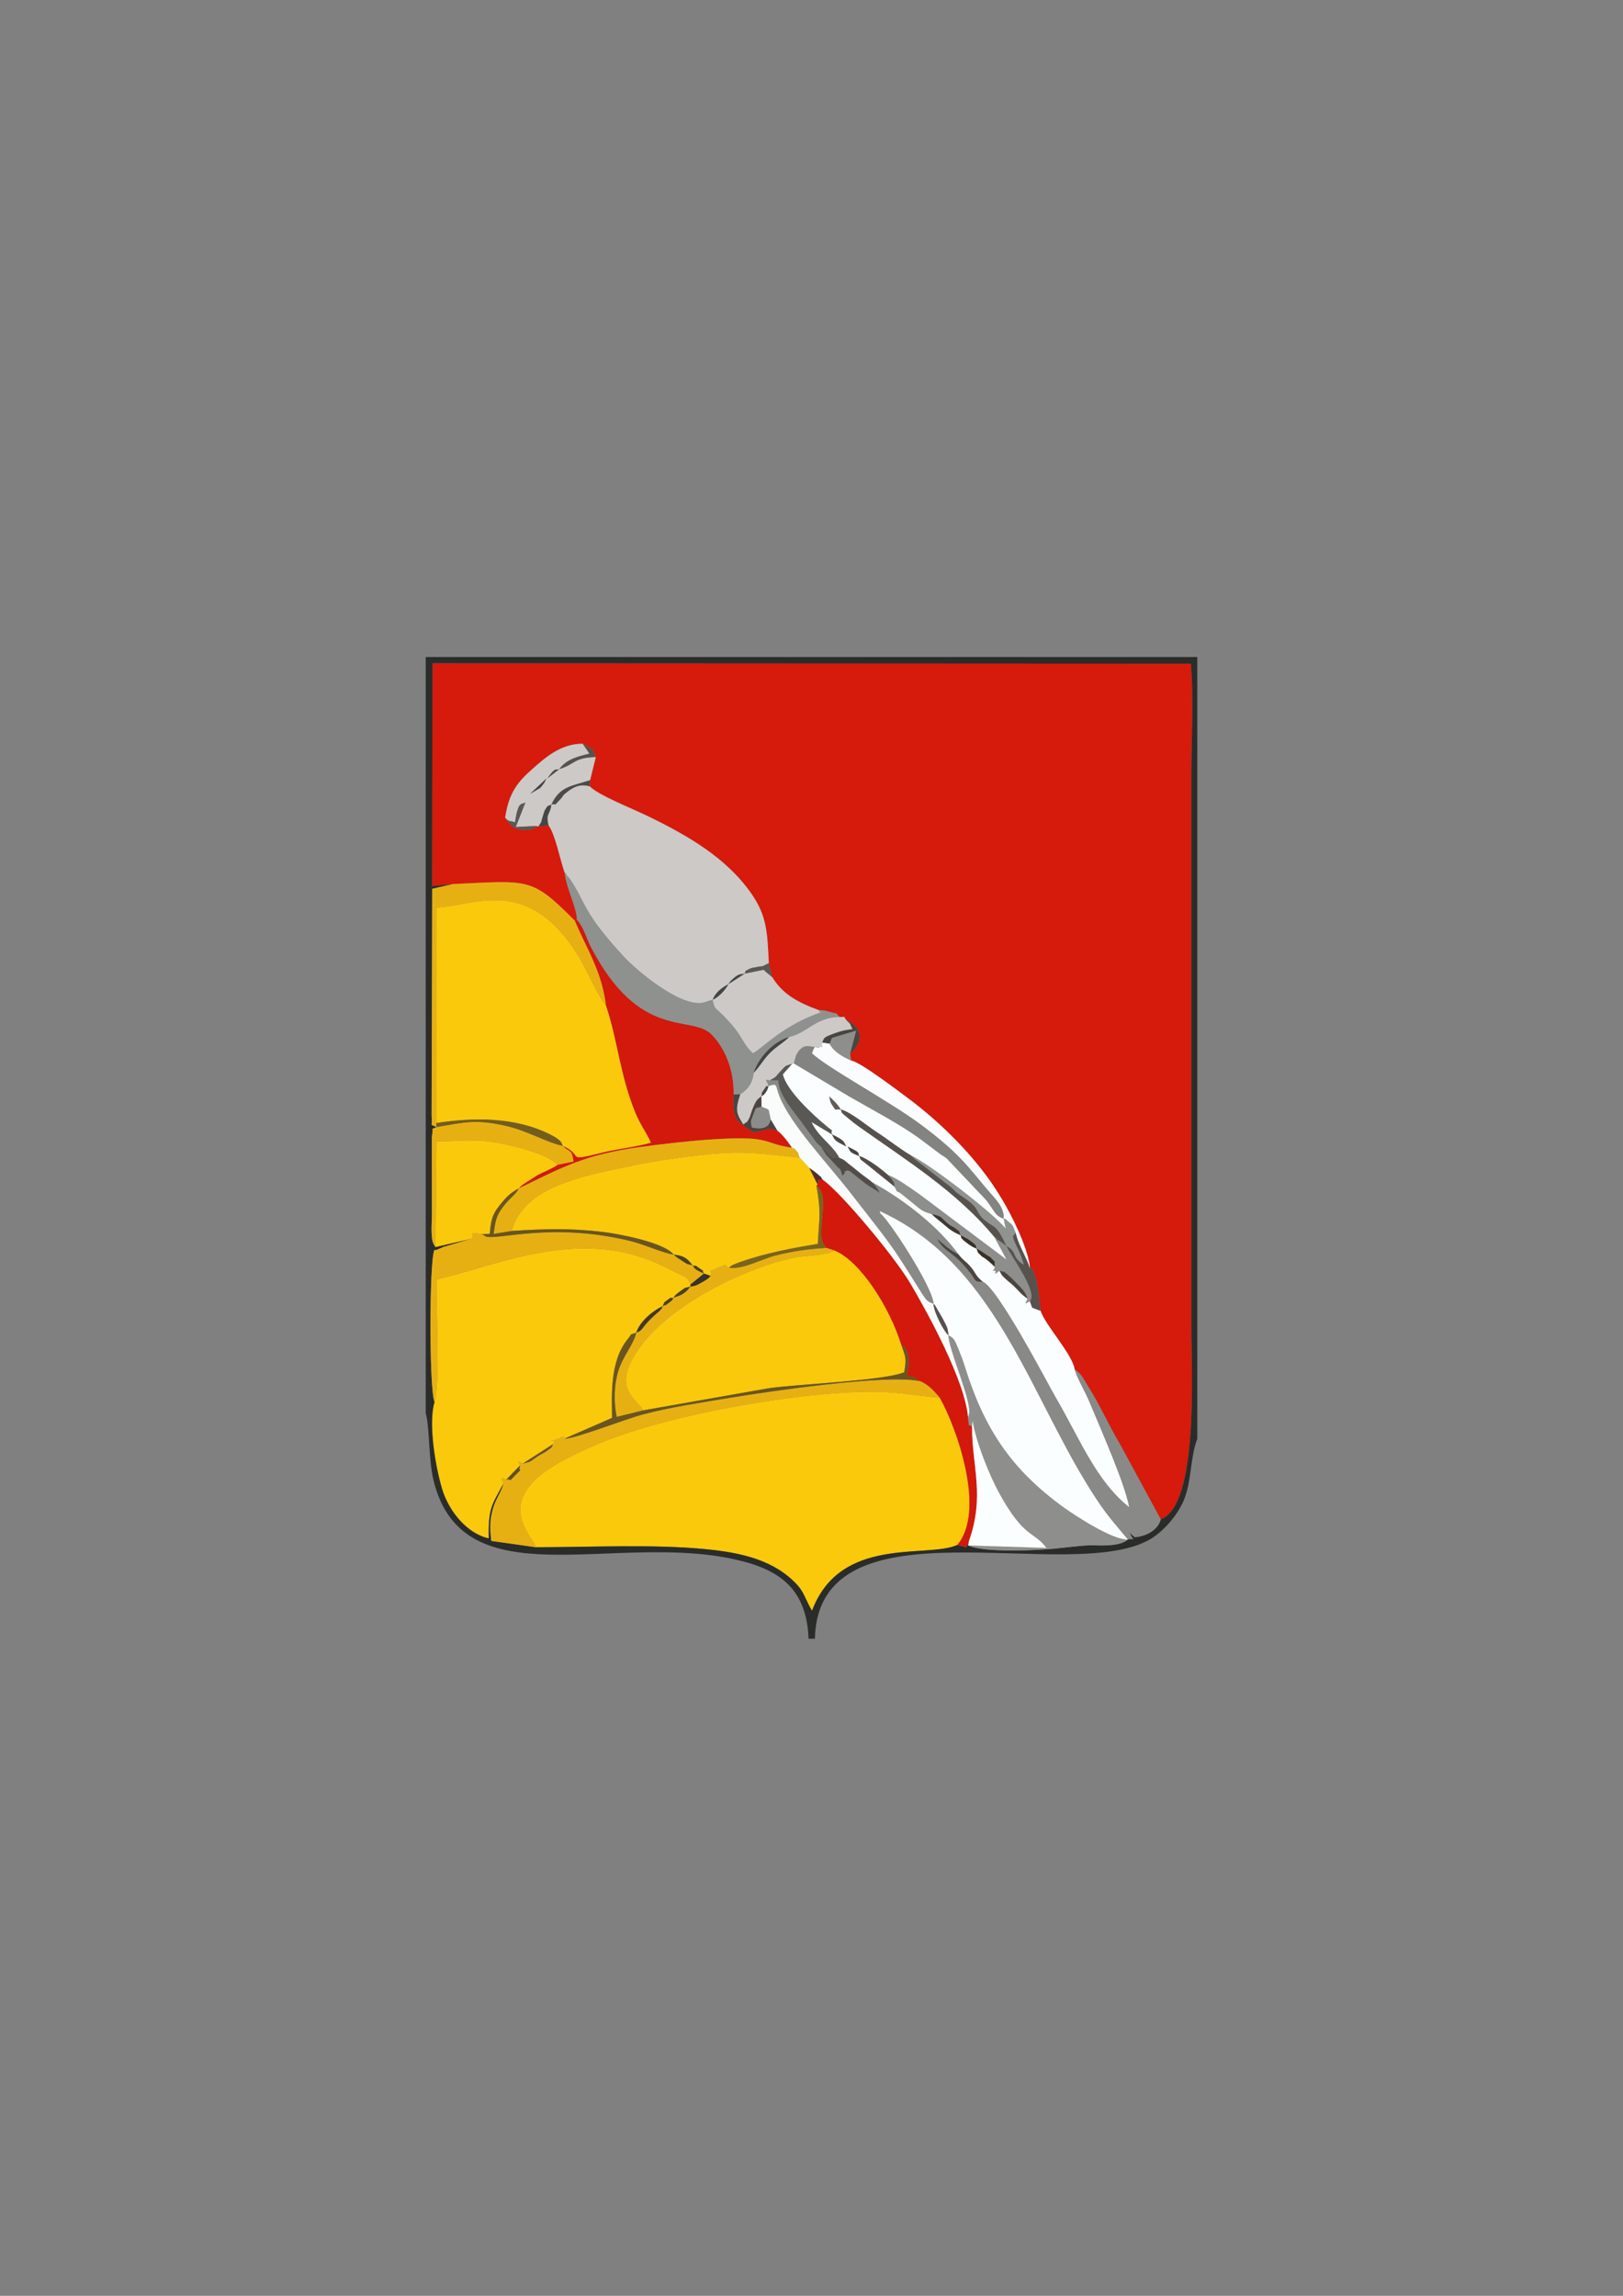 <?xml version="1.0" encoding="UTF-8"?>
<!DOCTYPE svg PUBLIC "-//W3C//DTD SVG 1.1//EN" "http://www.w3.org/Graphics/SVG/1.1/DTD/svg11.dtd">
<!-- Creator: CorelDRAW X5 -->
<svg xmlns="http://www.w3.org/2000/svg" xml:space="preserve" width="210mm" height="297mm" style="shape-rendering:geometricPrecision; text-rendering:geometricPrecision; image-rendering:optimizeQuality; fill-rule:evenodd; clip-rule:evenodd"
viewBox="0 0 210 297"
 xmlns:xlink="http://www.w3.org/1999/xlink">
 <rect x="0" y="0" width="210" height="297" fill="#808080" stroke="none"/>
 <defs>
  <style type="text/css">
   <![CDATA[
    .fil3 {fill:#2A2C2A}
    .fil28 {fill:#383126}
    .fil27 {fill:#3F3833}
    .fil25 {fill:#423923}
    .fil24 {fill:#424543}
    .fil26 {fill:#464746}
    .fil20 {fill:#4A4540}
    .fil23 {fill:#4A4C4A}
    .fil30 {fill:#4D4021}
    .fil33 {fill:#4E4944}
    .fil29 {fill:#52312A}
    .fil21 {fill:#524D48}
    .fil15 {fill:#57524E}
    .fil16 {fill:#595854}
    .fil32 {fill:#615C58}
    .fil31 {fill:#634F1E}
    .fil14 {fill:#6A551E}
    .fil18 {fill:#725D1D}
    .fil19 {fill:#7A641C}
    .fil13 {fill:#838481}
    .fil6 {fill:#898A87}
    .fil22 {fill:#8C8D8A}
    .fil9 {fill:#8E8F8C}
    .fil8 {fill:#8F918E}
    .fil17 {fill:#919390}
    .fil2 {fill:#CCC9C6}
    .fil10 {fill:#CDC9C6}
    .fil5 {fill:#D2190C}
    .fil0 {fill:#D61A0C}
    .fil7 {fill:#E7B012}
    .fil1 {fill:#FAC90B}
    .fil11 {fill:#FAFCFC}
    .fil12 {fill:#FAFCFD}
    .fil4 {fill:#FBFEFE}
   ]]>
  </style>
 </defs>
 <g id="Layer_x0020_1">
  <g id="_411931312">
   <path id="_763311776" class="fil0" d="M58.56 114.371c9.722,-0.443 10.159,-0.9 15.371,4.292 0.036,0.036 0.117,0.116 0.148,0.147l0.282 0.275 0.296 -0.089c-0.074,-1.762 -1.3,-3.814 -1.607,-6.125 -0.611,-1.788 -1.234,-5.022 -2.095,-6.122l-1.294 0.184 -0.263 -0.076c-0.284,0.187 0.17,0.325 -1.261,0.497 -0.465,0.056 -0.889,-0.003 -1.317,-0.159 -0.665,-0.242 -0.993,-0.745 -1.456,-1.405 0.461,-3.224 1.637,-4.647 3.509,-6.295 1.534,-1.351 3.629,-3.304 6.526,-3.278 1.067,0.587 1.359,0.593 1.694,1.719l-0.743 3.001 -0.054 0.785c1.127,1.163 5.46,2.853 7.567,3.88 5.132,2.501 10.093,5.351 13.327,9.968 2.089,2.983 2.076,5.136 2.29,9.03l0.45 1.831c1.244,2.034 3.042,3.165 5.953,4.229 0.944,0.118 0.621,-0.008 1.466,0.239 1.41,0.413 0.558,-0.034 1.281,0.667 1.083,0.052 0.295,-0.287 0.871,0.396 2.147,0.977 2.26,2.856 0.502,4.349l0.105 0.882c1.243,0.216 5.956,3.831 7.241,4.777 3.469,2.554 7.01,5.924 9.691,9.363 0.901,1.155 1.726,2.342 2.582,3.766 1.274,2.119 3.232,6.008 3.627,8.7l0.405 0.552c0.638,1.335 0.832,3.752 0.985,5.22 0.559,1.824 4.141,5.637 4.406,7.574 1.042,0.801 0.916,0.882 1.691,2.117 1.754,2.797 2.53,4.786 4.144,7.506l5.304 9.781c4.959,-1.82 3.966,-19.356 3.966,-24.765l0 -71.614c0,-4.365 0.319,-10.119 -0.075,-14.314l-98.114 -0.052 -0.054 28.824 2.652 -0.256z"/>
   <path id="_763317800" class="fil1" d="M69.334 200.159c6.978,0.003 15.255,-0.422 22.091,0.262 4.46,0.446 8.82,1.376 11.806,4.699 0.799,0.889 1.071,1.99 1.832,3.257 3.676,-9.774 14.854,-6.74 18.795,-8.509 3.759,-4.402 -0.085,-15.239 -2.264,-19.057 -3.326,-0.266 -5.471,-0.817 -9.364,-0.766 -7.624,0.1 -18.036,1.846 -25.133,3.634 -5.257,1.325 -9.336,2.702 -13.949,5.101 -9.963,5.179 -4.215,9.879 -3.816,11.379z"/>
   <path id="_417161584" class="fil1" d="M56.221 181.377c-0.838,2.764 0.137,8.457 0.978,11.238 0.879,2.908 3.233,5.787 6.043,6.398 -0.102,-4.029 0.486,-4.407 1.901,-7.093 -0.219,-0.884 -0.471,-0.859 0.358,-0.497l1.791 -1.855c-0.321,-0.744 -0.345,-0.554 0.369,-0.242l3.907 -2.51c0.623,-1.069 -1.243,0.042 0.497,-0.636 0.07,-0.027 0.204,-0.054 0.279,-0.074 2.029,-0.532 -1.015,-0.086 0.684,0.015l6.165 -2.696c-0.001,-2.459 -0.395,-7.218 2.015,-10.171 0.716,-0.877 0.067,-0.46 1.116,-0.856 0.447,-1.392 2.026,-2.758 3.418,-3.436 0.311,-0.591 0.007,-0.341 0.64,-0.806 0.808,-0.594 0.168,-0.072 0.766,-0.287 0.192,-0.244 0.063,-0.171 0.509,-0.556 0.074,-0.064 0.317,-0.249 0.403,-0.307 0.892,-0.602 0.267,-0.281 1.255,-0.557l0.03 -0.275c-0.389,-1.111 -0.554,-0.847 -3.183,-2.197 -10.681,-5.486 -21.404,-0.408 -29.67,1.557 -0.106,3.499 0.501,13.05 -0.272,15.845z"/>
   <path id="_763317824" class="fil1" d="M56.459 145.282c4.781,-0.718 10.164,-0.829 14.77,1.504 1.602,0.811 1.383,1.119 1.598,1.455 2.887,1.319 0.114,2.096 5.059,0.89 2.233,-0.545 4.248,-0.713 6.354,-1.293 -0.516,-1.208 -1.377,-2.312 -2.025,-3.899 -2.023,-4.954 -2.29,-9.42 -3.809,-13.881 -0.842,-0.844 -2.51,-4.62 -3.383,-6.077 -6.664,-11.119 -13.874,-6.667 -18.561,-6.588l-0.002 27.89z"/>
   <path id="_763313312" class="fil1" d="M83.252 182.449l16.314 -2.876c3.905,-0.527 14.774,-0.952 17.436,-2.05 0.317,-1.924 0.182,-1.882 -0.398,-3.599 -1.422,-4.633 -5.198,-10.729 -8.601,-12.146 -1.363,0.727 -3.911,0.608 -5.462,0.954 -6.705,1.496 -15.656,6.118 -19.519,11.241 -4.032,5.347 -1.025,6.722 0.229,8.476z"/>
   <path id="_763311800" class="fil2" d="M71.34 104.086c-0.199,1.487 -0.74,1.009 -0.385,2.663 0.861,1.1 1.484,4.334 2.095,6.122 0.081,0.077 0.187,0.091 0.224,0.252 0.038,0.168 0.345,0.411 0.403,0.498 2.303,3.432 1.563,4.158 6.947,10.046 1.641,1.794 7.282,6.605 10.325,6.065l1.266 -0.402c0.362,-0.904 1.057,-1.483 2.027,-2.009l0.295 -0.411c1.028,-0.987 1.119,-0.818 1.814,-0.954 0.258,-0.444 -0.196,-0.193 0.541,-0.569 0.499,-0.255 0.339,-0.123 0.788,-0.231 1.243,-0.297 0.501,0.11 1.802,-0.557 -0.214,-3.894 -0.201,-6.047 -2.29,-9.03 -3.234,-4.617 -8.194,-7.467 -13.327,-9.968 -2.107,-1.027 -6.441,-2.716 -7.567,-3.88 -1.312,-0.378 -2.181,0.147 -3.009,0.802 -0.601,0.476 -0.372,0.442 -0.834,0.917 -1.176,1.21 -0.133,0.366 -1.113,0.646z"/>
   <path id="_763317464" class="fil1" d="M66.192 159.245c4.234,-0.273 7.608,-0.383 11.845,0.132 1.872,0.227 7.859,1.315 9.128,2.927 1.126,0.138 1.631,0.307 2.437,1.373 0.788,0.292 -0.009,-0.239 0.776,0.311 1.213,0.85 0.215,0.079 0.71,0.767l0.843 0.297c0.505,-0.875 -0.863,-0.253 1.024,-1.065 1.429,-0.615 0.68,-0.234 1.393,0.013 0.198,-0.139 -0.072,-0.212 1.597,-0.796 3.124,-1.093 6.643,-1.757 9.872,-2.287 0.174,-3.409 0.461,-3.97 -0.172,-7.498l0.141 -0.191 -1.073 -2.135 -1.25 -1.346c-4.25,-0.408 -6.925,-0.91 -11.573,-0.446 -3.331,0.332 -6.997,0.837 -10.132,1.499 -6.284,1.329 -13.953,2.626 -15.567,8.446z"/>
   <path id="_763310744" class="fil3" d="M150.184 196.548c-0.282,1.249 -1.699,2.182 -3.367,2.317 -0.905,-0.803 -0.787,-0.857 -1.408,-1.648 0.17,0.236 0.736,0.959 0.756,1.012 0.525,1.38 0.833,0.686 -0.218,0.926 -1.005,0.891 -3.213,0.786 -4.628,0.756 -1.117,-0.024 -3.056,0.251 -4.743,0.417 -2.575,0.255 -9.344,0.544 -11.311,-0.399l0.122 -0.603 -0.352 0.837 -1.175 -0.295c-3.941,1.769 -15.119,-1.265 -18.795,8.509 -0.761,-1.267 -1.033,-2.369 -1.832,-3.257 -2.987,-3.322 -7.347,-4.252 -11.806,-4.699 -6.836,-0.684 -15.114,-0.26 -22.091,-0.262l-5.766 -0.817c-0.219,-1.761 -0.183,-2.85 0.246,-4.294 0.365,-1.228 1.129,-2.191 1.328,-3.128 -1.415,2.686 -2.003,3.064 -1.901,7.093 -2.809,-0.611 -5.164,-3.49 -6.043,-6.398 -0.841,-2.781 -1.817,-8.474 -0.978,-11.238 -0.772,-1.828 -0.663,-21.116 0.144,-19.629l1.011 -0.438 3.705 -1.087 -4.737 1.101c-0.406,-0.57 -0.446,-0.889 -0.499,-1.866 -0.031,-0.566 0.028,-1.522 0.033,-2.137l-0.002 -8.482c-0.002,-0.406 -0.018,-1.744 0.041,-2.068 0.231,-1.257 -0.343,-0.438 0.55,-0.966 -0.95,-0.497 -0.485,0.125 -0.621,-1.504l0.079 -29.318 2.635 -0.61 -2.652 0.256 0.054 -28.824 98.114 0.052c0.394,4.195 0.075,9.949 0.075,14.314l0 71.614c0,5.409 0.993,22.945 -3.966,24.765zm-95.102 -13.769c0.544,2.038 0.34,6.006 1.022,8.775 3.821,15.508 23.28,6.583 39.198,10.229 5.713,1.308 9.058,3.847 9.319,10.216l0.815 0c0.465,-18.598 32.853,-6.851 43.331,-12.842 1.688,-0.966 3.585,-3.075 4.423,-5.119 1,-2.441 0.821,-5.613 1.728,-7.9l0 -101.139 -99.836 0 0 97.779z"/>
   <path id="_763311296" class="fil4" d="M111.184 149.553c-1.4,-0.534 -1.086,-0.576 -1.514,-1.232 1.807,0.899 1.238,0.714 1.514,1.232zm-3.524 -2.795c1.787,0.86 1.483,1.013 1.848,1.562 -1.315,-0.707 -1.451,-0.641 -1.848,-1.562zm1.121 -3.222c-1.032,-0.165 -0.39,0.408 -1.152,-0.658 -0.202,-0.282 -0.241,-0.667 -0.335,-1.036 0.538,0.525 1.041,0.929 1.488,1.695zm-6.297 -5.911l-1.196 1.35c0.454,2.103 3.924,5.289 5.645,6.706 1.384,1.14 0.397,0.098 0.728,1.077l-2.674 -1.62c0.857,1.954 2.667,2.892 3.613,4.655 0.781,0.326 0.421,0.162 1.199,0.774 0.421,0.331 0.581,0.442 0.99,0.785 0.97,0.816 1.35,1.008 2.079,1.612 4.457,2.465 8.624,5.864 11.149,9.312 0.573,0.756 0.874,0.833 1.488,1.515 0.797,0.885 0.604,1.175 1.642,2.016 1.96,0.766 8.521,13.387 9.397,14.887 3.187,5.452 5.244,10.871 9.575,14.306 -0.554,-3.091 -3.706,-10.148 -5.106,-13.534 -0.667,-1.614 -1.47,-2.801 -1.967,-4.322 -0.266,-1.937 -3.847,-5.75 -4.406,-7.574l-1.079 -0.399 -0.304 -0.845c-0.777,0.39 -0.641,0.453 -0.28,-0.317 -0.863,-0.577 -1.065,-0.957 -1.857,-1.704 -0.341,-0.321 -0.651,-0.533 -0.941,-0.811 -0.715,-0.686 -0.406,-0.325 -0.86,-1.119 -0.571,0.399 -0.502,0.64 -0.502,-0.002 -0.752,0 -0.084,0.075 -0.103,-0.5 -0.609,-0.572 -0.639,-0.611 -1.187,-1.032 -0.518,-0.398 -0.215,-0.046 -0.617,-0.444 -0.555,-0.549 -0.283,-0.21 -0.543,-0.866 -0.589,-0.269 -0.523,-0.211 -1.12,-0.635 -0.017,-0.012 -0.591,-0.463 -0.596,-0.469 -0.543,-0.601 -0.085,0.022 -0.367,-0.639 -0.874,-0.368 -1.375,-0.719 -1.982,-1.246 -0.806,-0.7 -1.188,-0.92 -1.741,-1.481 -1.419,-0.417 -1.471,-0.657 -2.593,-1.554 -0.26,-0.207 -0.287,-0.22 -0.593,-0.466 -0.105,-0.084 -0.526,-0.43 -0.583,-0.478 -0.956,-0.796 -0.52,0.03 -1.017,-1.033l-3.562 -2.875c-1.286,-1.023 -0.708,-0.443 -1.024,-1.104 1.032,0.299 2.851,1.685 3.688,2.44 1.497,0.622 2.654,1.536 4.065,2.494l11.33 8.502 -1.598 -2.957c-4.894,-5.921 -11.412,-9.94 -17.55,-14.303 -0.525,-0.373 -0.762,-0.566 -1.384,-1.078 -1.042,-0.858 -0.724,-0.585 -0.954,-1.115 1.22,0.268 3.47,2.158 4.72,2.97 1.561,1.014 2.876,2.089 4.293,2.932 2.617,1.262 10.575,7.393 12.354,9.543l-0.277 -1.309c-1.134,-0.431 -1.075,-0.858 -2.224,-2.382l-5.125 -5.41c-0.337,-0.287 -0.462,-0.304 -0.848,-0.577l-2.602 -1.959c-2.613,-1.92 -6.264,-3.81 -9.259,-5.544l-7.106 -4.238 -0.223 0.063z"/>
   <path id="_763317944" class="fil4" d="M120.78 168.68c0.055,0.046 0.14,0.108 0.166,0.138l1.017 1.738c0.47,0.96 0.722,1.209 0.735,2.178 0.721,0.407 0.757,0.442 1.323,1.839 0.35,0.865 0.574,1.442 0.844,2.309 2.506,8.038 6.041,13.274 12.794,18.157 1.362,0.985 6.421,4.304 8.289,4.118 -1.691,-2.044 -2.591,-2.987 -4.044,-5.184 -8.418,-12.718 -12.543,-29.551 -27.08,-36.837 -1.648,-0.826 -0.759,-0.351 -0.966,-0.168 0.901,0.454 6.914,9.626 6.924,11.713z"/>
   <path id="_763310648" class="fil5" d="M74.361 119.085c1.522,3.64 3.474,6.452 4.045,10.972 1.518,4.461 1.786,8.927 3.809,13.881 0.648,1.586 1.509,2.691 2.025,3.899 -2.105,0.58 -4.12,0.748 -6.354,1.293 -4.945,1.207 -2.171,0.43 -5.059,-0.89 0.915,0.943 1.124,0.298 1.385,2.021l-2.058 0.421c-0.708,0.497 -1.727,0.874 -2.613,1.335l-1.916 1.234c-0.38,0.327 -0.348,0.308 -0.488,0.479 5.684,-2.75 8.505,-4.366 15.802,-5.359 3.079,-0.419 6.31,-0.79 9.516,-0.992 7.491,-0.471 6.183,0.558 10.022,1.099 -0.475,-0.734 -1.296,-1.801 -1.903,-2.223 -1.737,-0.518 -1.22,0.097 -3.159,0.187 -1.927,-1.284 -2.736,-1.675 -2.495,-4.843 0.099,-3.15 -1.147,-6.097 -2.891,-7.809 -2.645,-2.596 -9.219,0.948 -15.58,-11.302 -0.559,-1.077 -0.955,-2.639 -1.791,-3.492l-0.296 0.089z"/>
   <path id="_763311128" class="fil6" d="M120.78 168.68c-0.01,-2.087 -6.023,-11.259 -6.924,-11.713 0.208,-0.184 -0.682,-0.658 0.966,0.168 14.536,7.286 18.662,24.12 27.08,36.837 1.454,2.196 2.353,3.14 4.044,5.184 1.051,-0.24 0.743,0.454 0.218,-0.926 -0.02,-0.053 -0.586,-0.776 -0.756,-1.012 0.621,0.791 0.503,0.845 1.408,1.648 1.668,-0.135 3.086,-1.068 3.367,-2.317l-5.304 -9.781c-1.613,-2.72 -2.389,-4.709 -4.144,-7.506 -0.775,-1.235 -0.649,-1.317 -1.691,-2.117 0.497,1.521 1.3,2.708 1.967,4.322 1.4,3.386 4.551,10.443 5.106,13.534 -4.331,-3.435 -6.388,-8.854 -9.575,-14.306 -0.877,-1.5 -7.437,-14.121 -9.397,-14.887 -1.105,0.11 -0.972,-0.325 -1.541,-1.062 -2.37,-3.071 -3.311,-2.598 -4.335,-4.467 1.163,0.988 1.568,1.401 2.746,1.998 -2.525,-3.449 -6.691,-6.847 -11.149,-9.312l0.406 0.471c0.055,0.071 0.147,0.202 0.196,0.268l0.375 0.602c-0.896,-0.624 -1.546,-0.891 -2.135,-1.416l-1.782 -1.407c-0.868,-0.325 -0.599,0.757 -0.745,0.397 -0.033,-0.08 -0.108,0.18 -0.164,0.269 -0.489,-1.452 -0.04,-0.454 -0.994,-1.554 -1.202,-1.386 -0.805,-0.655 -1.607,-1.951 -0.38,-0.613 -0.158,-0.501 -0.771,-0.852l-1.402 -1.897c-1.211,-1.799 -3.476,-4.033 -3.539,-6.145l-1.079 0.005c-0.809,-0.135 -0.478,-0.184 -0.189,0.744 1.264,-0.391 0.821,-0.138 1.439,1.38 1.522,3.735 6.133,8.52 9.281,12.584 5.112,6.601 4.87,6.032 8.914,12.528 0.865,1.389 0.908,1.336 1.71,1.687z"/>
   <path id="_763318064" class="fil5" d="M105.645 153.418c1.884,1.177 -0.12,6.004 0.944,7.554 0.036,0.053 0.25,0.368 0.322,0.462l1.092 0.344c3.402,1.417 7.178,7.513 8.601,12.146 0.277,0.241 0.683,0.471 0.887,1.416 0.211,0.98 0.01,1.745 -0.16,2.703 0.861,0.102 0.693,-0.097 1.663,0.627 1.128,0.406 1.89,1.348 2.601,2.143 2.179,3.818 6.023,14.655 2.264,19.057l1.175 0.295 0.352 -0.837c2.06,-5.905 0.387,-9.496 0.379,-14.812 -0.386,-0.349 -0.367,0.434 -0.509,-1.143 -0.386,-4.785 -5.332,-13.74 -7.525,-17.441 -2.044,-3.448 -9.084,-11.852 -11.289,-13.324 -0.741,0.071 -0.516,-0.127 -0.656,0.619l-0.141 0.191z"/>
   <path id="_763318232" class="fil1" d="M56.344 161.323l4.737 -1.101c0.457,-0.493 -0.881,-0.908 1.285,-0.569l1.008 -0.022c0.14,-1.781 0.337,-2.529 1.253,-3.677 0.768,-0.962 1.344,-1.613 2.51,-2.222 0.141,-0.171 0.108,-0.152 0.488,-0.479l1.916 -1.234c0.886,-0.461 1.905,-0.839 2.613,-1.335 -1.392,-1.372 -4.808,-2.233 -7.059,-2.706 -3.659,-0.769 -5.191,-0.334 -8.623,-0.318l-0.129 13.663z"/>
   <path id="_763316072" class="fil7" d="M73.029 186.121c-1.698,-0.101 1.346,-0.547 -0.684,-0.015 -0.075,0.02 -0.21,0.046 -0.279,0.074 -1.741,0.678 0.126,-0.432 -0.497,0.636 -0.257,0.408 0.123,0.225 -0.888,0.933 -0.309,0.216 -0.575,0.324 -0.892,0.517 -1.103,0.673 -0.874,0.817 -2.127,1.06 -0.714,-0.312 -0.69,-0.501 -0.369,0.242 -0.301,1.252 0.578,0.035 -0.59,1.247 -1.15,1.194 -0.311,0.366 -1.201,0.608 -0.83,-0.363 -0.578,-0.388 -0.358,0.497 -0.2,0.937 -0.963,1.9 -1.328,3.128 -0.43,1.444 -0.465,2.533 -0.246,4.294l5.766 0.817c-0.399,-1.5 -6.147,-6.2 3.816,-11.379 4.613,-2.398 8.693,-3.776 13.949,-5.101 7.096,-1.788 17.509,-3.533 25.133,-3.634 3.892,-0.051 6.037,0.5 9.364,0.766 -0.711,-0.795 -1.474,-1.737 -2.601,-2.143 -4.216,-0.924 -19.524,1.328 -24.546,2.159 -3.859,0.639 -7.736,1.22 -11.234,2.143 -2.307,0.609 -8.877,3.184 -10.185,3.15z"/>
   <path id="_763318448" class="fil8" d="M74.657 118.996c0.836,0.854 1.232,2.416 1.791,3.492 6.361,12.25 12.935,8.705 15.58,11.302 1.744,1.712 2.99,4.66 2.891,7.809l0.859 -0.026c1.014,-0.623 1.645,-1.558 1.741,-2.789 0.664,-2.02 2.553,-4.029 4.593,-4.64 2.219,-0.43 3.473,-2.58 6.517,-2.58 -0.723,-0.702 0.129,-0.254 -1.281,-0.667 -0.845,-0.248 -0.522,-0.121 -1.466,-0.239 0.315,0.242 0.079,0.568 0.6,0.205 -5.21,1.75 -7.641,4.623 -9.068,5.388 -1.67,-1.624 -1.084,-2.196 -4.105,-5.148 -0.81,-0.791 -0.854,-0.571 -1.096,-1.772l-1.266 0.402c-3.043,0.54 -8.684,-4.271 -10.325,-6.065 -5.384,-5.888 -4.643,-6.614 -6.947,-10.046 -0.058,-0.086 -0.364,-0.329 -0.403,-0.498 -0.037,-0.161 -0.142,-0.175 -0.224,-0.252 0.307,2.311 1.534,4.363 1.607,6.125z"/>
   <path id="_763317680" class="fil9" d="M125.256 183.372c0.142,1.577 0.123,0.794 0.509,1.143l0.081 -0.719c0.408,2.709 2.19,7.096 3.446,9.381 3.261,5.931 4.501,4.889 6.104,7.075l-10.132 -0.321c1.966,0.942 8.736,0.653 11.311,0.399 1.687,-0.167 3.626,-0.442 4.743,-0.417 1.414,0.031 3.623,0.136 4.628,-0.756 -1.868,0.185 -6.927,-3.134 -8.289,-4.118 -6.753,-4.882 -10.288,-10.118 -12.794,-18.157 -0.271,-0.868 -0.494,-1.445 -0.844,-2.309 -0.566,-1.397 -0.601,-1.432 -1.323,-1.839 0.104,2.002 2.754,7.819 2.727,9.986l-0.168 0.653z"/>
   <path id="_763317440" class="fil7" d="M62.366 159.653c-2.166,-0.339 -0.828,0.076 -1.285,0.569l-3.705 1.087 -1.011 0.438c-0.806,-1.487 -0.916,17.801 -0.144,19.629 0.773,-2.795 0.166,-12.346 0.272,-15.845 8.266,-1.965 18.99,-7.043 29.67,-1.557 2.629,1.35 2.794,1.087 3.183,2.197l1.742 -1.417c-0.177,-0.082 -0.878,-0.415 -0.972,-0.483 -0.074,-0.053 -0.321,-0.224 -0.36,-0.378 -0.03,-0.116 -0.102,-0.145 -0.154,-0.217 -0.958,-0.226 -0.506,-0.055 -1.427,-0.629 -0.312,-0.195 -0.353,-0.228 -0.631,-0.427l-0.378 -0.317c-1.417,-0.215 -3.784,-1.319 -5.664,-1.775 -9.954,-2.414 -16.899,-0.132 -18.582,-0.546l-0.554 -0.33z"/>
   <path id="_763317176" class="fil7" d="M67.137 153.731c-0.478,0.897 -1.027,1.073 -2.006,2.336 -0.973,1.254 -1.017,1.898 -1.269,3.565l2.33 -0.387c1.614,-5.821 9.284,-7.117 15.567,-8.446 3.135,-0.663 6.8,-1.167 10.132,-1.499 4.648,-0.464 7.323,0.038 11.573,0.446 -0.353,-0.861 0.05,-0.323 -0.41,-0.862 -0.434,-0.509 -0.165,-0.185 -0.576,-0.405 -3.84,-0.541 -2.531,-1.57 -10.022,-1.099 -3.206,0.202 -6.437,0.573 -9.516,0.992 -7.297,0.994 -10.118,2.609 -15.802,5.359z"/>
   <path id="_763317080" class="fil7" d="M56.467 145.804l-0.008 -0.522 0.002 -27.89c4.687,-0.079 11.897,-4.531 18.561,6.588 0.874,1.458 2.541,5.233 3.383,6.077 -0.571,-4.52 -2.523,-7.332 -4.045,-10.972l-0.282 -0.275c-0.031,-0.031 -0.113,-0.111 -0.148,-0.147 -5.211,-5.191 -5.649,-4.735 -15.371,-4.292l-2.635 0.61 -0.079 29.318c0.136,1.63 -0.328,1.007 0.621,1.504z"/>
   <path id="_763316648" class="fil10" d="M96.35 125.956l-2.109 1.365c-0.344,0.711 -1.299,1.717 -2.027,2.009 0.243,1.201 0.286,0.98 1.096,1.772 3.021,2.952 2.435,3.524 4.105,5.148 1.428,-0.764 3.858,-3.638 9.068,-5.388 -0.521,0.363 -0.284,0.037 -0.6,-0.205 -2.912,-1.064 -4.709,-2.194 -5.953,-4.229 -0.076,-0.068 -0.175,-0.16 -0.226,-0.203l-0.663 -0.539c-0.033,-0.115 -0.144,-0.102 -0.233,-0.234l-2.458 0.502z"/>
   <path id="_763316504" class="fil10" d="M70.709 100.71c-0.391,0.718 -0.094,0.288 -0.483,0.814 -0.066,0.089 -0.257,0.322 -0.333,0.4l-1.299 0.774 2.115 -1.989zm1.656 -1.219l-1.53 1.193c1.055,-1.483 0.995,-0.993 1.53,-1.193zm-7 6.299c0.57,0.654 0.588,0.294 1.277,0.609 0.409,-2.94 0.874,-2.216 1.347,-2.609l-1.259 3.198 2.67 -0.131 0.263 0.076c0.657,-1.015 0.217,-0.325 0.607,-1.43 0.126,-0.355 0.102,-0.494 0.294,-0.797 0.428,-0.674 0.26,-0.347 0.777,-0.619 1.079,-2.321 2.533,-2.369 5.01,-3.15l0.743 -3.001c-2.848,0.052 -2.763,0.983 -4.728,1.555 0.954,-1.265 2.313,-1.612 3.888,-1.986 -0.053,-0.088 -0.117,-0.206 -0.155,-0.266l-0.699 -1.022c-2.897,-0.026 -4.992,1.927 -6.526,3.278 -1.871,1.648 -3.048,3.071 -3.509,6.295z"/>
   <path id="_763316408" class="fil11" d="M98.499 141.834l0.035 1.329c1.139,0.573 0.795,-0.056 1.176,1.666l0.864 1.428c0.607,0.422 1.428,1.489 1.903,2.223 0.412,0.22 0.142,-0.104 0.576,0.405 0.46,0.54 0.057,0.002 0.41,0.862l1.25 1.346c0.39,0.275 0.64,0.43 1.012,0.75 0.96,0.825 0.231,0.138 0.717,0.765 2.205,1.472 9.244,9.875 11.289,13.324 2.194,3.7 7.139,12.655 7.525,17.441l0.168 -0.653c0.027,-2.168 -2.623,-7.985 -2.727,-9.986 -0.523,-0.457 -1.846,-2.87 -1.917,-4.053 -0.802,-0.352 -0.845,-0.298 -1.71,-1.687 -4.044,-6.496 -3.802,-5.927 -8.914,-12.528 -3.148,-4.065 -7.759,-8.849 -9.281,-12.584 -0.618,-1.518 -0.175,-1.771 -1.439,-1.38 -0.117,0.349 -0.111,0.465 -0.363,0.821 -0.342,0.483 -0.297,0.299 -0.573,0.513z"/>
   <path id="_763316192" class="fil12" d="M105.411 135.447c-0.248,0.424 -0.292,0.658 -0.352,0.829 2.056,1.926 10.012,6.184 14.073,9.207 2.407,1.792 4.368,3.447 6.154,5.488 0.956,1.092 1.599,1.929 2.579,3.068 0.989,1.149 2.057,2.121 2.005,3.632 0.093,0.031 0.238,-0.019 0.276,0.105l0.795 0.669c0.216,0.31 0.335,0.755 0.467,1.042 0.277,1.092 0.557,1.646 1.055,2.7 0.191,0.405 0.401,0.854 0.583,1.286 0.27,0.639 0.129,1.106 0.203,0.324 -0.394,-2.692 -2.352,-6.581 -3.627,-8.7 -0.856,-1.423 -1.681,-2.611 -2.582,-3.766 -2.681,-3.439 -6.222,-6.809 -9.691,-9.363 -1.285,-0.946 -5.998,-4.561 -7.241,-4.777 -1.084,-0.51 -2.208,-1.105 -2.771,-2.183l-0.946 -0.154c-0.404,1.285 0.459,-0.001 -0.412,0.669 -0.036,0.028 -0.233,0.069 -0.263,-0.002 -0.036,-0.085 -0.203,-0.052 -0.305,-0.075z"/>
   <path id="_763315856" class="fil13" d="M102.707 137.562l7.106 4.238c2.995,1.734 6.646,3.624 9.259,5.544l2.602 1.959c0.387,0.273 0.511,0.29 0.848,0.577l5.125 5.41c1.15,1.524 1.09,1.951 2.224,2.382 0.052,-1.511 -1.017,-2.484 -2.005,-3.632 -0.98,-1.139 -1.624,-1.976 -2.579,-3.068 -1.786,-2.041 -3.747,-3.696 -6.154,-5.488 -4.061,-3.023 -12.018,-7.281 -14.073,-9.207 0.06,-0.171 0.104,-0.405 0.352,-0.829 -0.681,-0.064 -1.586,-0.551 -2.406,1.052l-0.299 1.062z"/>
   <path id="_763315472" class="fil4" d="M125.765 184.514c0.009,5.316 1.682,8.907 -0.379,14.812l-0.122 0.603 10.132 0.321c-1.603,-2.186 -2.843,-1.144 -6.104,-7.075 -1.256,-2.285 -3.039,-6.672 -3.446,-9.381l-0.081 0.719z"/>
   <path id="_763315400" class="fil7" d="M94.349 164c-0.714,-0.248 0.036,-0.628 -1.393,-0.013 -1.887,0.812 -0.519,0.191 -1.024,1.065 -0.091,0.107 -0.079,0.166 -0.461,0.444 -0.207,0.15 -0.427,0.267 -0.654,0.391 -0.883,0.483 -0.632,0.391 -1.499,0.561l-0.335 0.419c-0.628,0.616 -0.983,0.729 -1.832,1.002 -0.272,0.377 0.131,0.124 -0.693,0.739 -0.624,0.465 -0.148,0.07 -0.714,0.355 -0.25,0.478 0.041,0.139 -0.406,0.625 -0.065,0.071 -0.301,0.261 -0.378,0.329 -2.156,1.885 -1.589,2.115 -2.634,2.482 -0.363,1.592 -1.708,2.991 -2.306,4.912 -0.597,1.92 -0.607,4.04 -0.233,5.993l3.466 -0.854c-1.254,-1.754 -4.261,-3.129 -0.229,-8.476 3.863,-5.123 12.814,-9.745 19.519,-11.241 1.551,-0.346 4.098,-0.227 5.462,-0.954l-1.092 -0.344c-2.286,0.152 -4.279,0.402 -6.535,0.979 -1.935,0.495 -4.211,1.835 -6.028,1.587z"/>
   <path id="_763315280" class="fil7" d="M56.467 145.804c-0.893,0.528 -0.32,-0.291 -0.55,0.966 -0.06,0.324 -0.043,1.662 -0.041,2.068l0.002 8.482c-0.005,0.615 -0.064,1.571 -0.033,2.137 0.053,0.977 0.093,1.296 0.499,1.866l0.129 -13.663c3.433,-0.016 4.964,-0.452 8.623,0.318 2.251,0.473 5.667,1.334 7.059,2.706l2.058 -0.421c-0.261,-1.723 -0.47,-1.079 -1.385,-2.021 -2.061,-0.438 -4.654,-1.99 -7.437,-2.609 -3.863,-0.86 -5.225,-0.456 -8.923,0.172z"/>
   <path id="_763315184" class="fil10" d="M102.113 134.145c-0.787,0.792 -1.602,1.169 -2.506,2.081 -0.916,0.924 -1.278,1.73 -2.087,2.559 -0.097,1.231 -0.728,2.167 -1.741,2.789 -0.741,2.116 -0.428,2.587 0.393,3.906 0.643,-0.508 0.412,-0.113 0.837,-0.937 0.002,-0.005 0.296,-0.896 0.348,-1.025 0.567,-1.413 0.71,-1.294 1.142,-1.684 0.328,-0.949 -0.314,0.123 0.29,-0.775 0.712,-1.058 0.212,-0.316 0.647,-0.559 -0.289,-0.928 -0.62,-0.878 0.189,-0.744 1.015,-0.557 0.636,-0.403 1.325,-1.121 0.768,-0.8 0.509,-0.693 1.534,-1.01l0.223 -0.063 0.299 -1.062c0.82,-1.603 1.724,-1.117 2.406,-1.052 0.102,0.024 0.269,-0.01 0.305,0.075 0.03,0.071 0.226,0.03 0.263,0.002 0.872,-0.67 0.008,0.616 0.412,-0.669 0.299,-0.622 0.088,-0.62 1.605,-1.176 0.88,-0.323 1.36,-0.431 2.315,-0.537 -0.454,-0.91 -0.074,-0.483 -0.81,-1.181 -0.576,-0.684 0.212,-0.344 -0.871,-0.396 -3.045,0 -4.298,2.15 -6.517,2.58z"/>
   <path id="_763314944" class="fil9" d="M115.77 153.531c0.497,1.063 0.062,0.237 1.017,1.033 0.058,0.048 0.478,0.394 0.583,0.478 0.306,0.246 0.334,0.259 0.593,0.466 1.122,0.896 1.174,1.137 2.593,1.554 1.399,0.327 0.992,0.288 2.03,1.177 0.662,0.567 0.532,0.284 1.067,0.702 0.675,0.527 0.32,0.145 0.626,0.849 0.385,0.198 0.74,0.373 1.091,0.605 0.054,0.036 0.606,0.438 0.623,0.457 0.574,0.63 0.061,-0.103 0.368,0.681 0.575,0.312 0.8,0.472 1.288,0.812 0.546,0.381 0.32,0.081 0.63,0.445 0.622,0.732 0.335,-0.038 0.43,1.084 0.019,0.575 -0.649,0.5 0.103,0.5 0,0.641 -0.068,0.401 0.502,0.002 0.904,0.319 0.223,-0.169 1.27,0.696 0.31,0.257 0.593,0.572 0.888,0.874 0.729,0.747 1.109,1.053 1.5,2.064 -0.361,0.769 -0.497,0.707 0.28,0.317 1.119,-1.122 -2.445,-5.817 -3.022,-7.136l-0.836 -0.626c-0.076,-0.059 -0.427,-0.201 -0.474,-0.354 -0.041,-0.135 -0.164,-0.127 -0.254,-0.178l1.598 2.957 -11.33 -8.502c-1.41,-0.959 -2.568,-1.872 -4.065,-2.494l0.41 0.438c0.047,0.067 0.128,0.17 0.172,0.239 0.289,0.454 0.136,0.022 0.316,0.861z"/>
   <path id="_763314848" class="fil14" d="M73.029 186.121c1.309,0.034 7.878,-2.541 10.185,-3.15 3.498,-0.923 7.374,-1.505 11.234,-2.143 5.022,-0.831 20.33,-3.083 24.546,-2.159 -0.971,-0.724 -0.802,-0.525 -1.663,-0.627 0.17,-0.958 0.371,-1.723 0.16,-2.703 -0.204,-0.945 -0.61,-1.174 -0.887,-1.416 0.579,1.717 0.715,1.675 0.398,3.599 -2.662,1.099 -13.531,1.523 -17.436,2.05l-16.314 2.876 -3.466 0.854c-0.374,-1.953 -0.364,-4.073 0.233,-5.993 0.598,-1.921 1.942,-3.32 2.306,-4.912 -1.049,0.397 -0.4,-0.021 -1.116,0.856 -2.41,2.953 -2.016,7.712 -2.015,10.171l-6.165 2.696z"/>
   <path id="_763313912" class="fil15" d="M128.67 160.032c0.09,0.05 0.213,0.043 0.254,0.178 0.047,0.153 0.398,0.295 0.474,0.354l0.836 0.626c-1.368,-2.901 -1.514,-2.294 -2.72,-3.268 -1.494,-1.207 -0.44,-1.428 -2.924,-3.086 -1.007,-0.672 -0.66,-0.447 -1.552,-1.272l-4.161 -3.232c-0.083,-0.066 -0.333,-0.253 -0.416,-0.321l-0.44 -0.374c-0.053,-0.045 -0.153,-0.131 -0.226,-0.2 -1.417,-0.843 -2.731,-1.918 -4.293,-2.932 -1.25,-0.812 -3.499,-2.702 -4.72,-2.97 0.23,0.53 -0.088,0.257 0.954,1.115 0.622,0.512 0.859,0.705 1.384,1.078 6.138,4.364 12.656,8.383 17.55,14.303z"/>
   <path id="_763314128" class="fil16" d="M99.625 139.756l1.079 -0.005c0.064,2.112 2.329,4.345 3.539,6.145l1.402 1.897c0.496,0.42 0.678,0.652 1.187,1.157 0.928,0.923 0.405,0.752 1.768,0.843 -0.946,-1.763 -2.756,-2.701 -3.613,-4.655l2.674 1.62c-0.331,-0.979 0.656,0.064 -0.728,-1.077 -1.72,-1.417 -5.191,-4.604 -5.645,-6.706l1.196 -1.35c-1.026,0.317 -0.767,0.21 -1.534,1.01 -0.689,0.718 -0.31,0.564 -1.325,1.121z"/>
   <path id="_763314248" class="fil17" d="M130.234 161.19c1.457,0.837 0.549,1.338 2.252,2.459 -0.253,-0.914 -0.445,-1.4 -0.815,-2.175 -0.879,-1.843 -0.596,-1.435 -0.262,-1.985 -0.132,-0.287 -0.251,-0.732 -0.467,-1.042l-0.795 -0.669c-0.037,-0.124 -0.182,-0.074 -0.276,-0.105l0.277 1.309c-1.779,-2.151 -9.736,-8.282 -12.354,-9.543 0.074,0.069 0.173,0.154 0.226,0.2l0.44 0.374c0.083,0.068 0.333,0.255 0.416,0.321l4.161 3.232c0.892,0.825 0.545,0.6 1.552,1.272 2.484,1.658 1.431,1.878 2.924,3.086 1.206,0.975 1.352,0.368 2.72,3.268z"/>
   <path id="_763313840" class="fil14" d="M62.366 159.653l0.554 0.33c1.682,0.414 8.628,-1.867 18.582,0.546 1.88,0.456 4.247,1.56 5.664,1.775 -1.269,-1.612 -7.256,-2.7 -9.128,-2.927 -4.237,-0.514 -7.611,-0.405 -11.845,-0.132l-2.33 0.387c0.252,-1.667 0.296,-2.311 1.269,-3.565 0.979,-1.263 1.529,-1.439 2.006,-2.336 -1.165,0.61 -1.742,1.261 -2.51,2.222 -0.916,1.148 -1.113,1.896 -1.253,3.677l-1.008 0.022z"/>
   <path id="_763313744" class="fil18" d="M56.459 145.282l0.008 0.522c3.699,-0.628 5.06,-1.032 8.923,-0.172 2.782,0.619 5.376,2.172 7.437,2.609 -0.214,-0.336 0.004,-0.644 -1.598,-1.455 -4.605,-2.333 -9.989,-2.222 -14.77,-1.504z"/>
   <path id="_763313360" class="fil15" d="M130.234 161.19c0.576,1.319 4.141,6.013 3.022,7.136l0.304 0.845 1.079 0.399c-0.153,-1.468 -0.346,-3.885 -0.985,-5.22l-0.405 -0.552c-0.074,0.783 0.068,0.315 -0.203,-0.324 -0.183,-0.432 -0.392,-0.881 -0.583,-1.286 -0.498,-1.054 -0.778,-1.608 -1.055,-2.7 -0.334,0.551 -0.617,0.142 0.262,1.985 0.37,0.776 0.561,1.262 0.815,2.175 -1.702,-1.121 -0.794,-1.622 -2.252,-2.459z"/>
   <path id="_763313168" class="fil19" d="M94.349 164c1.816,0.248 4.092,-1.092 6.028,-1.587 2.256,-0.577 4.249,-0.827 6.535,-0.979 -0.071,-0.093 -0.286,-0.409 -0.322,-0.462 -1.064,-1.55 0.94,-6.377 -0.944,-7.554 0.633,3.528 0.346,4.09 0.172,7.498 -3.23,0.53 -6.748,1.194 -9.872,2.287 -1.668,0.584 -1.399,0.657 -1.597,0.796z"/>
   <path id="_763312832" class="fil9" d="M107.338 135.009c0.563,1.078 1.687,1.673 2.771,2.183l-0.105 -0.882 0.787 -2.989 -3.144 0.942 -0.308 0.746z"/>
   <path id="_763312712" class="fil20" d="M94.92 141.6c-0.24,3.168 0.569,3.56 2.495,4.843 1.939,-0.09 1.421,-0.706 3.159,-0.187l-0.864 -1.428c-0.214,1.221 -1.363,1.26 -2.429,1.019 -0.128,-0.762 -0.221,-0.624 0.128,-1.493 0.524,-1.305 0.195,-0.86 1.124,-1.192l-0.035 -1.329c-0.432,0.39 -0.576,0.271 -1.142,1.684 -0.052,0.129 -0.346,1.02 -0.348,1.025 -0.425,0.824 -0.194,0.428 -0.837,0.937 -0.821,-1.319 -1.134,-1.79 -0.393,-3.906l-0.859 0.026z"/>
   <path id="_763312592" class="fil21" d="M112.867 152.964c-0.729,-0.604 -1.108,-0.796 -2.079,-1.612 -0.409,-0.344 -0.569,-0.455 -0.99,-0.785 -0.778,-0.612 -0.418,-0.447 -1.199,-0.774 -1.363,-0.09 -0.84,0.08 -1.768,-0.843 -0.508,-0.505 -0.691,-0.738 -1.187,-1.157 0.613,0.351 0.392,0.239 0.771,0.852 0.802,1.295 0.405,0.565 1.607,1.951 0.954,1.099 0.505,0.102 0.994,1.554 0.056,-0.089 0.132,-0.349 0.164,-0.269 0.147,0.359 -0.123,-0.722 0.745,-0.397l1.782 1.407c0.589,0.525 1.239,0.792 2.135,1.416l-0.375 -0.602c-0.049,-0.066 -0.141,-0.197 -0.196,-0.268l-0.406 -0.471z"/>
   <path id="_763312160" class="fil22" d="M99.71 144.828c-0.381,-1.722 -0.037,-1.093 -1.176,-1.666 -0.929,0.332 -0.601,-0.113 -1.124,1.192 -0.349,0.869 -0.256,0.731 -0.128,1.493 1.066,0.241 2.215,0.202 2.429,-1.019z"/>
   <path id="_763311872" class="fil20" d="M106.391 134.856l0.946 0.154 0.308 -0.746 3.144 -0.942 -0.787 2.989c1.758,-1.493 1.645,-3.373 -0.502,-4.349 0.736,0.698 0.356,0.271 0.81,1.181 -0.955,0.106 -1.435,0.214 -2.315,0.537 -1.517,0.556 -1.307,0.554 -1.605,1.176z"/>
   <path id="_763315208" class="fil20" d="M127.145 165.807c-1.037,-0.841 -0.845,-1.131 -1.642,-2.016 -0.615,-0.682 -0.915,-0.758 -1.488,-1.515 -1.178,-0.596 -1.583,-1.01 -2.746,-1.998 1.024,1.869 1.964,1.396 4.335,4.467 0.569,0.737 0.436,1.172 1.541,1.062z"/>
   <path id="_763314104" class="fil21" d="M115.77 153.531c-0.18,-0.839 -0.027,-0.407 -0.316,-0.861 -0.044,-0.069 -0.124,-0.172 -0.172,-0.239l-0.41 -0.438c-0.837,-0.755 -2.657,-2.141 -3.688,-2.44 0.316,0.661 -0.262,0.081 1.024,1.104l3.562 2.875z"/>
   <path id="_763318136" class="fil16" d="M65.364 105.79c0.463,0.66 0.791,1.163 1.456,1.405 0.428,0.156 0.852,0.215 1.317,0.159 1.432,-0.172 0.977,-0.31 1.261,-0.497l-2.67 0.131 1.259 -3.198c-0.473,0.393 -0.937,-0.331 -1.347,2.609 -0.688,-0.315 -0.707,0.045 -1.277,-0.609z"/>
   <path id="_763310864" class="fil15" d="M72.365 99.491c1.965,-0.572 1.881,-1.503 4.728,-1.555 -0.335,-1.125 -0.627,-1.132 -1.694,-1.719l0.699 1.022c0.038,0.06 0.102,0.178 0.155,0.266 -1.575,0.374 -2.934,0.721 -3.888,1.986z"/>
   <path id="_763312640" class="fil23" d="M71.34 104.086c0.979,-0.28 -0.063,0.564 1.113,-0.646 0.462,-0.475 0.233,-0.441 0.834,-0.917 0.828,-0.655 1.697,-1.18 3.009,-0.802l0.054 -0.785c-2.476,0.78 -3.931,0.828 -5.01,3.15z"/>
   <path id="_763311704" class="fil20" d="M132.975 168.009c-0.391,-1.01 -0.771,-1.317 -1.5,-2.064 -0.295,-0.302 -0.578,-0.617 -0.888,-0.874 -1.047,-0.866 -0.366,-0.377 -1.27,-0.696 0.454,0.793 0.146,0.433 0.86,1.119 0.289,0.278 0.6,0.49 0.941,0.811 0.792,0.747 0.994,1.127 1.857,1.704z"/>
   <path id="_763310624" class="fil24" d="M97.52 138.785c0.809,-0.828 1.171,-1.635 2.087,-2.559 0.905,-0.913 1.72,-1.289 2.506,-2.081 -2.04,0.611 -3.929,2.62 -4.593,4.64z"/>
   <path id="_763311152" class="fil16" d="M96.35 125.956l2.458 -0.502c0.088,0.133 0.199,0.119 0.233,0.234l0.663 0.539c0.051,0.043 0.151,0.136 0.226,0.203l-0.45 -1.831c-1.3,0.667 -0.558,0.26 -1.802,0.557 -0.45,0.107 -0.289,-0.024 -0.788,0.231 -0.736,0.376 -0.282,0.125 -0.541,0.569z"/>
   <path id="_763311248" class="fil25" d="M82.325 172.398c1.046,-0.367 0.478,-0.598 2.634,-2.482 0.077,-0.068 0.313,-0.258 0.378,-0.329 0.447,-0.486 0.156,-0.147 0.406,-0.625 -1.392,0.678 -2.971,2.044 -3.418,3.436z"/>
   <path id="_763313216" class="fil26" d="M69.662 106.933l1.294 -0.184c-0.355,-1.654 0.186,-1.175 0.385,-2.663 -0.517,0.273 -0.349,-0.054 -0.777,0.619 -0.193,0.303 -0.169,0.442 -0.294,0.797 -0.39,1.106 0.05,0.416 -0.607,1.43z"/>
   <path id="_763310816" class="fil15" d="M122.697 172.733c-0.012,-0.969 -0.264,-1.218 -0.735,-2.178l-1.017 -1.738c-0.026,-0.029 -0.111,-0.091 -0.166,-0.138 0.071,1.183 1.394,3.596 1.917,4.053z"/>
   <path id="_763317416" class="fil27" d="M124.28 159.79c-0.306,-0.704 0.05,-0.321 -0.626,-0.849 -0.536,-0.418 -0.405,-0.136 -1.067,-0.702 -1.038,-0.889 -0.631,-0.849 -2.03,-1.177 0.553,0.561 0.935,0.782 1.741,1.481 0.607,0.527 1.108,0.878 1.982,1.246z"/>
   <path id="_411640528" class="fil28" d="M89.347 166.172l-0.03 0.275c0.867,-0.17 0.616,-0.078 1.499,-0.561 0.227,-0.124 0.448,-0.24 0.654,-0.391 0.382,-0.278 0.369,-0.337 0.461,-0.444l-0.843 -0.297 -1.742 1.417z"/>
   <path id="_411642448" class="fil28" d="M128.711 163.873c-0.096,-1.122 0.191,-0.352 -0.43,-1.084 -0.309,-0.364 -0.084,-0.064 -0.63,-0.445 -0.488,-0.34 -0.713,-0.5 -1.288,-0.812 0.26,0.656 -0.012,0.317 0.543,0.866 0.402,0.397 0.099,0.046 0.617,0.444 0.548,0.42 0.578,0.46 1.187,1.032z"/>
   <path id="_411641440" class="fil14" d="M67.662 189.326c1.252,-0.243 1.024,-0.387 2.127,-1.06 0.317,-0.193 0.583,-0.301 0.892,-0.517 1.011,-0.707 0.631,-0.524 0.888,-0.933l-3.907 2.51z"/>
   <path id="_411640936" class="fil29" d="M105.786 153.227c0.141,-0.747 -0.085,-0.548 0.656,-0.619 -0.486,-0.627 0.244,0.06 -0.717,-0.765 -0.373,-0.32 -0.623,-0.475 -1.012,-0.75l1.073 2.135z"/>
   <path id="_411643384" class="fil30" d="M89.602 163.677c-0.805,-1.067 -1.311,-1.235 -2.437,-1.373l0.378 0.317c0.279,0.199 0.32,0.233 0.631,0.427 0.921,0.575 0.469,0.403 1.427,0.629z"/>
   <path id="_411640120" class="fil28" d="M126.363 161.533c-0.307,-0.784 0.205,-0.051 -0.368,-0.681 -0.017,-0.019 -0.569,-0.421 -0.623,-0.457 -0.351,-0.232 -0.706,-0.407 -1.091,-0.605 0.282,0.661 -0.176,0.039 0.367,0.639 0.005,0.005 0.579,0.456 0.596,0.469 0.597,0.424 0.532,0.366 1.12,0.635z"/>
   <path id="_411640816" class="fil24" d="M92.214 129.331c0.728,-0.292 1.683,-1.298 2.027,-2.009 -0.971,0.527 -1.665,1.106 -2.027,2.009z"/>
   <path id="_411639856" class="fil31" d="M65.501 191.424c0.89,-0.242 0.051,0.586 1.201,-0.608 1.168,-1.212 0.289,0.005 0.59,-1.247l-1.791 1.855z"/>
   <path id="_411641752" class="fil32" d="M108.781 143.536c-0.446,-0.766 -0.95,-1.17 -1.488,-1.695 0.094,0.369 0.134,0.754 0.335,1.036 0.762,1.067 0.12,0.494 1.152,0.658z"/>
   <path id="_411642640" class="fil30" d="M87.15 167.868c0.849,-0.273 1.204,-0.386 1.832,-1.002l0.335 -0.419c-0.988,0.276 -0.363,-0.045 -1.255,0.557 -0.086,0.058 -0.329,0.243 -0.403,0.307 -0.446,0.385 -0.317,0.312 -0.509,0.556z"/>
   <path id="_411641464" class="fil33" d="M107.661 146.758c0.397,0.921 0.533,0.855 1.848,1.562 -0.365,-0.549 -0.061,-0.702 -1.848,-1.562z"/>
   <path id="_411640504" class="fil20" d="M111.184 149.553c-0.276,-0.518 0.292,-0.333 -1.514,-1.232 0.428,0.656 0.114,0.698 1.514,1.232z"/>
   <path id="_411641056" class="fil30" d="M85.743 168.961c0.566,-0.284 0.09,0.111 0.714,-0.355 0.824,-0.615 0.421,-0.362 0.693,-0.739 -0.598,0.214 0.042,-0.307 -0.766,0.287 -0.633,0.465 -0.329,0.216 -0.64,0.806z"/>
   <path id="_411640384" class="fil24" d="M68.594 102.699l1.299 -0.774c0.077,-0.079 0.268,-0.311 0.333,-0.4 0.389,-0.526 0.092,-0.097 0.483,-0.814l-2.115 1.989z"/>
   <path id="_411642112" class="fil24" d="M94.241 127.321l2.109 -1.365c-0.695,0.137 -0.786,-0.033 -1.814,0.954l-0.295 0.411z"/>
   <path id="_411928624" class="fil30" d="M91.088 164.755c-0.495,-0.688 0.503,0.083 -0.71,-0.767 -0.785,-0.55 0.011,-0.019 -0.776,-0.311 0.052,0.072 0.124,0.101 0.154,0.217 0.04,0.153 0.286,0.324 0.36,0.378 0.094,0.068 0.795,0.401 0.972,0.483z"/>
   <path id="_411927664" class="fil26" d="M98.499 141.834c0.276,-0.214 0.231,-0.03 0.573,-0.513 0.253,-0.356 0.246,-0.472 0.363,-0.821 -0.434,0.242 0.065,-0.499 -0.647,0.559 -0.604,0.898 0.038,-0.174 -0.29,0.775z"/>
   <path id="_411931048" class="fil26" d="M72.365 99.491c-0.535,0.2 -0.475,-0.29 -1.53,1.193l1.53 -1.193z"/>
  </g>
 </g>
</svg>
